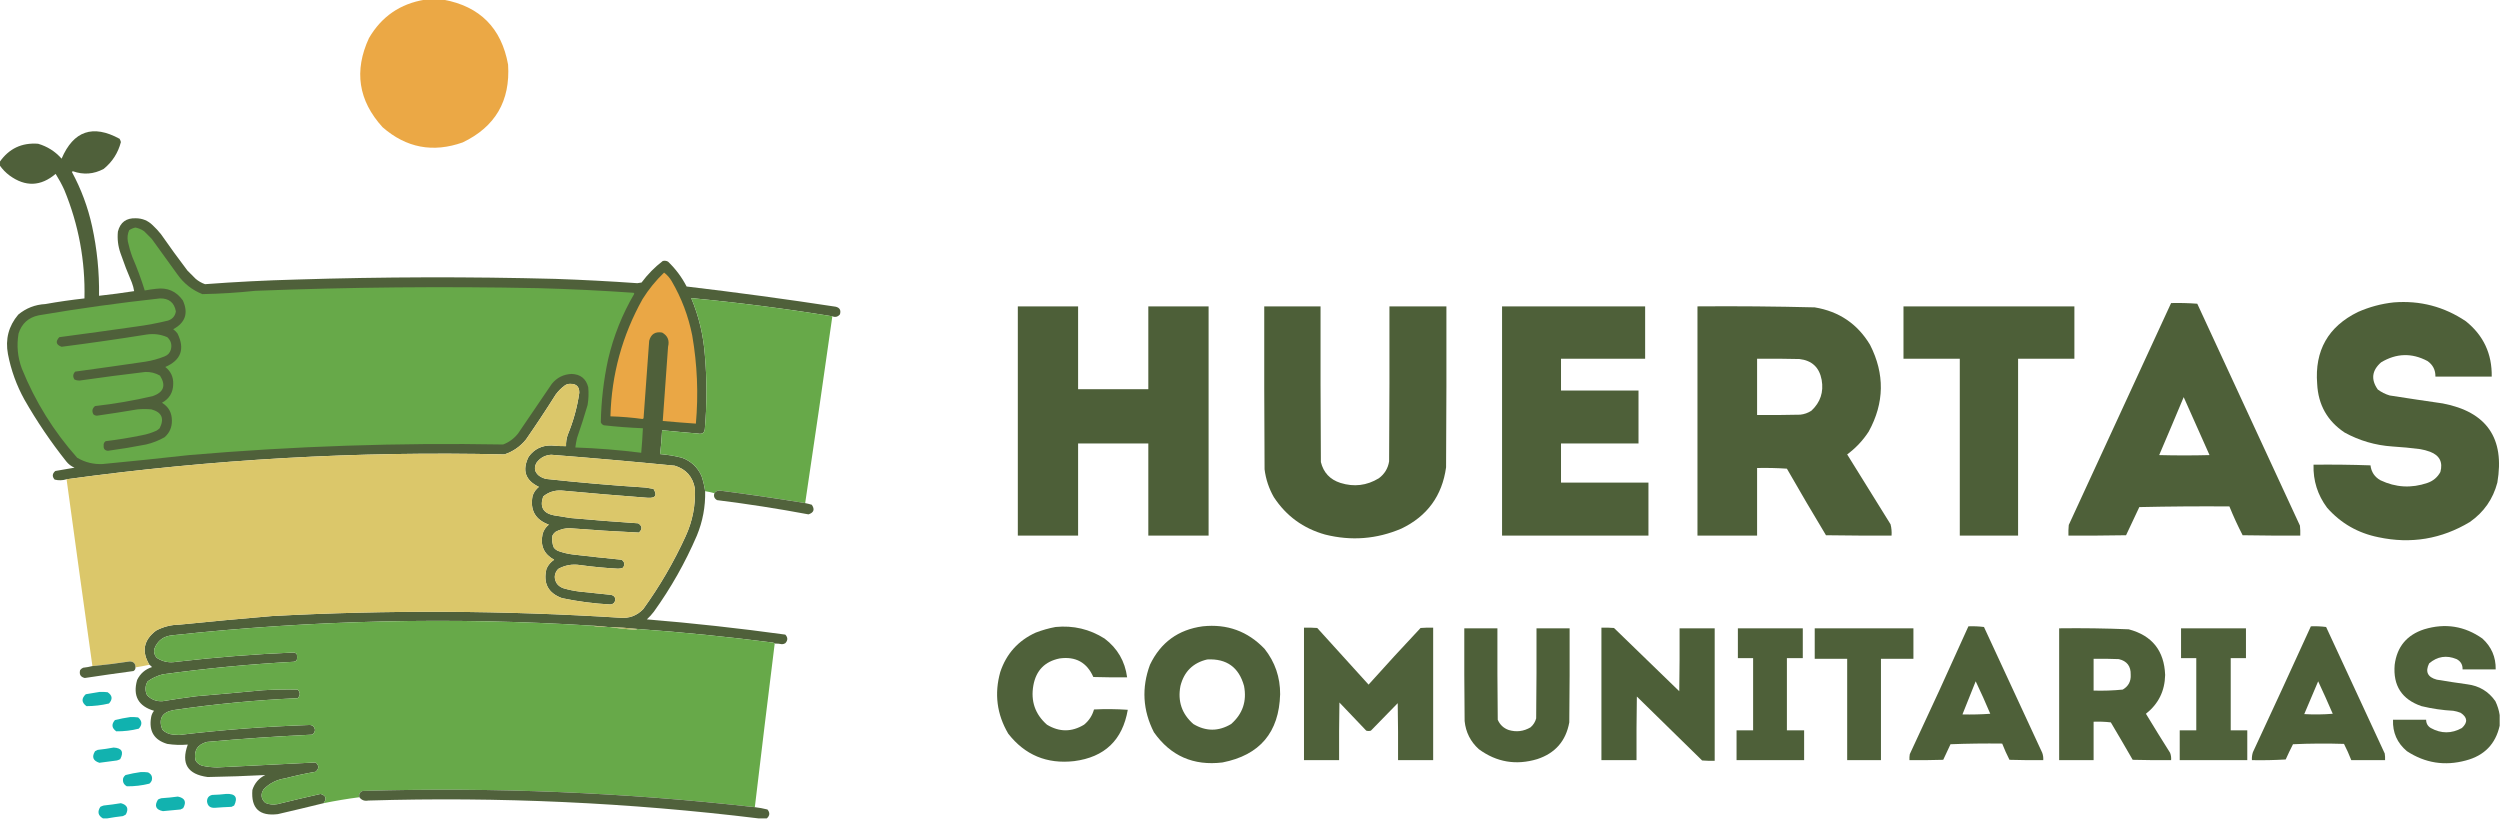 <?xml version="1.0" encoding="UTF-8"?>
<svg xmlns="http://www.w3.org/2000/svg" xmlns:xlink="http://www.w3.org/1999/xlink" version="1.1" width="3774px" height="1236px" style="shape-rendering:geometricPrecision; text-rendering:geometricPrecision; image-rendering:optimizeQuality; fill-rule:evenodd; clip-rule:evenodd">
  <g>
    <path style="opacity:0.994" fill="#eba845" d="M 641.5,-0.5 C 650.833,-0.5 660.167,-0.5 669.5,-0.5C 724.487,9.654 756.987,42.321 767,97.5C 770.533,152.247 747.7,191.414 698.5,215C 653.552,230.9 613.219,223.234 577.5,192C 540.96,151.817 534.127,106.984 557,57.5C 576.061,24.887 604.227,5.554 641.5,-0.5 Z"></path>
  </g>
  <g>
    <path style="opacity:0.992" fill="#4e5f39" d="M 1256.5,477.5 C 1185.81,465.948 1114.81,456.782 1043.5,450C 1054.93,477.331 1061.77,505.831 1064,535.5C 1067.28,572.839 1067.28,610.173 1064,647.5C 1063.36,653.497 1060.03,655.831 1054,654.5C 1035.81,652.983 1017.64,651.316 999.5,649.5C 998.898,661.533 997.898,673.533 996.5,685.5C 1007.66,686.402 1018.66,688.235 1029.5,691C 1043.21,696.044 1053.04,705.21 1059,718.5C 1061.56,726.135 1063.39,733.802 1064.5,741.5C 1065.03,764.689 1060.86,787.022 1052,808.5C 1034.43,849.338 1012.77,887.671 987,923.5C 983.812,927.685 980.312,931.518 976.5,935C 1046.38,940.765 1116.05,948.432 1185.5,958C 1189.5,962.333 1189.5,966.667 1185.5,971C 1183.97,971.923 1182.3,972.423 1180.5,972.5C 1176.87,971.754 1173.2,971.421 1169.5,971.5C 1168.74,970.732 1167.74,970.232 1166.5,970C 1098.69,961.252 1030.69,954.419 962.5,949.5C 948.558,948.028 934.558,947.028 920.5,946.5C 919.5,946.5 918.5,946.5 917.5,946.5C 909.675,945.508 901.675,944.841 893.5,944.5C 682.045,931.268 471.045,936.101 260.5,959C 247.016,960.148 237.849,966.982 233,979.5C 231.924,984.601 233.09,989.101 236.5,993C 245.646,999.036 255.646,1001.04 266.5,999C 325.344,992.18 384.344,987.513 443.5,985C 445.329,985.273 446.829,986.107 448,987.5C 448.667,990.5 448.667,993.5 448,996.5C 446.829,997.893 445.329,998.727 443.5,999C 377.21,1002.59 311.21,1008.92 245.5,1018C 237.346,1020.16 229.846,1023.66 223,1028.5C 218.928,1035.2 218.595,1042.2 222,1049.5C 228.369,1056.13 236.203,1059.13 245.5,1058.5C 262.433,1055.68 279.433,1053.18 296.5,1051C 329.841,1048.18 363.174,1045.18 396.5,1042C 414.158,1040.93 431.825,1040.6 449.5,1041C 453.5,1045.33 453.5,1049.67 449.5,1054C 386.49,1056.8 323.824,1062.8 261.5,1072C 244.408,1075.41 238.908,1085.25 245,1101.5C 249.564,1105.92 255.064,1108.42 261.5,1109C 264.5,1109.17 267.5,1109.33 270.5,1109.5C 335.274,1101.76 400.274,1096.76 465.5,1094.5C 471.269,1093.9 474.603,1096.4 475.5,1102C 475.205,1104.92 473.871,1107.26 471.5,1109C 418.411,1111.48 365.411,1115.14 312.5,1120C 298.202,1123.76 292.369,1132.93 295,1147.5C 297.292,1151.79 300.792,1154.62 305.5,1156C 312.898,1157.59 320.398,1158.42 328,1158.5C 377.518,1155.91 427.018,1153.41 476.5,1151C 481.812,1155.57 481.812,1160.24 476.5,1165C 461.038,1167.7 445.705,1171.03 430.5,1175C 417.749,1176.9 406.915,1182.4 398,1191.5C 393.094,1199.04 393.927,1205.87 400.5,1212C 406.245,1214.46 412.245,1215.13 418.5,1214C 440.302,1208.59 462.136,1203.42 484,1198.5C 492.135,1200.93 493.635,1205.6 488.5,1212.5C 465.576,1218.15 442.576,1223.65 419.5,1229C 391.616,1232.45 378.783,1220.28 381,1192.5C 384.287,1182.21 390.787,1174.71 400.5,1170C 371.531,1171.5 342.531,1172.5 313.5,1173C 283.045,1168.92 273.045,1152.59 283.5,1124C 273.161,1124.94 262.827,1124.6 252.5,1123C 232.821,1117.17 224.655,1104 228,1083.5C 228.536,1079.55 230.036,1076.05 232.5,1073C 208.747,1066 200.247,1050.5 207,1026.5C 211.689,1016.81 219.189,1010.31 229.5,1007C 228.295,1005.62 226.962,1004.46 225.5,1003.5C 213.424,983.427 216.757,966.26 235.5,952C 246.404,946.145 258.071,943.145 270.5,943C 317.126,938.271 363.793,933.937 410.5,930C 585.725,920.651 760.891,921.484 936,932.5C 949.805,933.758 961.471,929.425 971,919.5C 995.922,884.999 1017.26,848.332 1035,809.5C 1045.47,786.663 1050.14,762.663 1049,737.5C 1045.85,719.687 1035.68,708.187 1018.5,703C 956.331,696.885 894.165,691.385 832,686.5C 822.74,687.129 815.407,691.129 810,698.5C 805.772,706.024 806.939,712.524 813.5,718C 816.815,720.414 820.482,722.081 824.5,723C 874.401,728.439 924.401,732.772 974.5,736C 978.5,736.667 982.5,737.333 986.5,738C 992.484,747.715 989.651,752.215 978,751.5C 934.47,748.2 890.97,744.533 847.5,740.5C 837.09,739.967 827.924,742.967 820,749.5C 814.504,765.339 820.004,774.839 836.5,778C 844.85,779.252 853.184,780.585 861.5,782C 895.467,785.074 929.467,787.741 963.5,790C 969.663,794.184 969.996,798.851 964.5,804C 929.982,802.396 895.482,800.23 861,797.5C 852.959,797.174 845.459,799.008 838.5,803C 836.622,804.543 835.122,806.376 834,808.5C 832.939,814.724 833.606,820.724 836,826.5C 837.938,829.106 840.438,830.939 843.5,832C 850.304,834.428 857.304,836.095 864.5,837C 889.141,839.915 913.807,842.582 938.5,845C 942.934,848.267 943.6,852.267 940.5,857C 938.13,858.036 935.63,858.536 933,858.5C 913.753,857.492 894.586,855.659 875.5,853C 863.732,851.238 852.732,853.238 842.5,859C 836.355,866.08 835.855,873.58 841,881.5C 843.559,884.531 846.726,886.698 850.5,888C 858.379,890.309 866.379,891.976 874.5,893C 890.492,894.799 906.492,896.466 922.5,898C 928.061,899.407 929.895,902.907 928,908.5C 926.512,911.124 924.179,912.457 921,912.5C 896.577,911.197 872.411,908.03 848.5,903C 827.425,895.357 819.592,880.524 825,858.5C 827.55,852.897 831.383,848.397 836.5,845C 821.224,836.655 815.391,823.822 819,806.5C 820.538,800.588 823.705,795.755 828.5,792C 808.044,784.601 799.877,770.101 804,748.5C 805.814,743.036 808.98,738.536 813.5,735C 793.01,725.2 787.844,710.034 798,689.5C 806.496,677.859 817.996,672.193 832.5,672.5C 839.816,673.249 847.149,673.582 854.5,673.5C 854.276,667.681 855.11,662.015 857,656.5C 865.497,636.016 871.331,614.849 874.5,593C 874.62,583.786 870.12,579.286 861,579.5C 857.871,579.329 855.037,580.162 852.5,582C 847.333,585.833 842.833,590.333 839,595.5C 824.497,618.51 809.497,641.176 794,663.5C 785.321,674.19 774.488,681.69 761.5,686C 540.107,680.822 319.773,693.322 100.5,723.5C 94.483,725.343 88.483,725.509 82.5,724C 78.468,719.396 78.801,715.063 83.5,711C 93.177,709.332 102.843,707.666 112.5,706C 107.525,703.926 103.358,700.759 100,696.5C 76.652,667.141 55.652,636.141 37,603.5C 24.992,581.82 16.659,558.82 12,534.5C 7.812,512.065 12.979,492.231 27.5,475C 39.294,465.174 52.96,459.841 68.5,459C 88.083,455.514 107.75,452.68 127.5,450.5C 128.827,393.641 118.661,338.974 97,286.5C 93.175,278.181 88.842,270.181 84,262.5C 61.511,281.51 38.344,282.343 14.5,265C 8.597,260.599 3.597,255.432 -0.5,249.5C -0.5,247.833 -0.5,246.167 -0.5,244.5C 13.548,224.31 32.882,215.144 57.5,217C 71.505,221.085 83.338,228.585 93,239.5C 110.999,197.531 140.166,187.531 180.5,209.5C 181.447,211.059 182.113,212.726 182.5,214.5C 178.226,230.896 169.559,244.396 156.5,255C 141.495,263.001 125.995,264.168 110,258.5C 109.5,258.833 109,259.167 108.5,259.5C 122.51,285.36 132.677,312.693 139,341.5C 146.554,376.093 150.054,411.093 149.5,446.5C 167.226,444.576 184.892,442.243 202.5,439.5C 201.805,435.055 200.638,430.722 199,426.5C 192.778,412.055 187.112,397.389 182,382.5C 178.191,371.791 176.858,360.791 178,349.5C 181.567,335.61 190.567,328.943 205,329.5C 214.928,329.548 223.428,333.048 230.5,340C 235.015,344.215 239.182,348.715 243,353.5C 255.947,372.113 269.28,390.447 283,408.5C 287.167,412.667 291.333,416.833 295.5,421C 299.672,424.499 304.338,427.166 309.5,429C 355.417,425.534 401.417,423.201 447.5,422C 577.826,417.895 708.16,417.562 838.5,421C 879.706,422.419 920.873,424.585 962,427.5C 964.167,427.167 966.333,426.833 968.5,426.5C 977.647,414.186 988.314,403.353 1000.5,394C 1003.3,393.245 1005.97,393.578 1008.5,395C 1019.95,405.947 1029.28,418.447 1036.5,432.5C 1111.6,441.394 1186.6,451.561 1261.5,463C 1267.65,464.465 1269.82,468.298 1268,474.5C 1264.86,478.325 1261.03,479.325 1256.5,477.5 Z"></path>
  </g>
  <g>
    <path style="opacity:1" fill="#67a949" d="M 204.5,343.5 C 209.198,344.456 213.532,346.289 217.5,349C 221.333,352.833 225.167,356.667 229,360.5C 242,378.5 255,396.5 268,414.5C 277.644,428.059 290.144,437.893 305.5,444C 332.232,443.496 358.899,441.829 385.5,439C 527.794,433.487 670.127,432.153 812.5,435C 860.55,436.305 908.55,438.639 956.5,442C 956.957,442.414 957.291,442.914 957.5,443.5C 939.344,474.402 926.178,507.402 918,542.5C 911.214,573.817 907.547,605.483 907,637.5C 907.833,639.667 909.333,641.167 911.5,642C 931.121,644.193 950.787,645.693 970.5,646.5C 969.951,658.848 969.118,671.182 968,683.5C 935.008,679.334 901.842,676.667 868.5,675.5C 869.138,670.81 869.971,666.144 871,661.5C 876.742,644.941 882.076,628.274 887,611.5C 888.513,602.553 888.846,593.553 888,584.5C 884.644,571.651 876.31,564.984 863,564.5C 850.725,564.971 840.725,569.971 833,579.5C 816,604.5 799,629.5 782,654.5C 775.974,662.088 768.474,667.588 759.5,671C 601.21,668.146 443.21,673.479 285.5,687C 242.016,691.855 198.516,696.355 155,700.5C 141.165,701.166 128.331,697.999 116.5,691C 80.974,651.099 53.141,606.265 33,556.5C 26.589,539.297 24.922,521.63 28,503.5C 32.785,488.383 42.951,479.216 58.5,476C 119.223,465.676 180.223,457.176 241.5,450.5C 255.093,450.27 263.093,456.77 265.5,470C 264.415,477.09 260.415,481.757 253.5,484C 237.673,487.86 221.673,490.86 205.5,493C 166.862,498.52 128.196,503.853 89.5,509C 83.428,515.647 84.595,520.48 93,523.5C 135.939,517.985 178.773,511.818 221.5,505C 232.261,503.385 242.594,504.718 252.5,509C 257.956,513.974 259.79,520.141 258,527.5C 256.594,532.573 253.428,536.073 248.5,538C 239.144,541.756 229.477,544.423 219.5,546C 184.197,551.163 148.864,556.163 113.5,561C 109.988,564.736 109.655,568.736 112.5,573C 114.87,574.036 117.37,574.536 120,574.5C 153.094,569.749 186.261,565.415 219.5,561.5C 227.406,561.313 234.739,563.146 241.5,567C 250.918,581.85 247.251,592.183 230.5,598C 201.816,604.67 172.816,609.67 143.5,613C 139.247,616.42 138.413,620.587 141,625.5C 142.574,626.848 144.407,627.514 146.5,627.5C 166.891,624.595 187.224,621.428 207.5,618C 214.5,617.333 221.5,617.333 228.5,618C 244.289,622.277 248.456,631.777 241,646.5C 239.59,647.787 238.09,648.954 236.5,650C 229.484,653.255 222.151,655.589 214.5,657C 196.295,660.744 177.962,663.744 159.5,666C 157.081,667.686 156.081,670.019 156.5,673C 156.126,677.629 158.292,680.129 163,680.5C 182.236,677.917 201.402,674.75 220.5,671C 230.382,668.706 239.716,665.04 248.5,660C 255.965,653.398 259.632,645.064 259.5,635C 259.521,623.064 254.521,614.064 244.5,608C 255.696,601.936 261.363,592.436 261.5,579.5C 261.779,568.957 257.779,560.457 249.5,554C 273.25,543.758 279.417,526.925 268,503.5C 266.167,501 264,498.833 261.5,497C 279.883,487.058 284.716,472.558 276,453.5C 266.08,439.522 252.58,433.689 235.5,436C 229.779,436.59 224.112,437.423 218.5,438.5C 213.219,421.49 207.053,404.823 200,388.5C 197.088,380.674 194.755,372.674 193,364.5C 191.963,358.606 192.629,352.939 195,347.5C 198.005,345.488 201.171,344.155 204.5,343.5 Z"></path>
  </g>
  <g>
    <path style="opacity:1" fill="#eaa745" d="M 1002.5,411.5 C 1007.16,415 1010.99,419.333 1014,424.5C 1028.89,450.005 1039.22,477.338 1045,506.5C 1052.63,550.58 1054.47,594.913 1050.5,639.5C 1033.82,638.347 1017.15,637.014 1000.5,635.5C 1003.3,598.193 1005.97,560.86 1008.5,523.5C 1010.91,513.838 1007.91,506.671 999.5,502C 989.112,500.269 982.612,504.436 980,514.5C 977.266,553.536 974.432,592.536 971.5,631.5C 971,631.833 970.5,632.167 970,632.5C 953.912,630.295 937.745,628.962 921.5,628.5C 923.197,565.365 939.363,506.365 970,451.5C 979.152,436.843 989.986,423.51 1002.5,411.5 Z"></path>
  </g>
  <g>
    <path style="opacity:0.998" fill="#67a949" d="M 1256.5,477.5 C 1243.2,571.567 1229.54,665.567 1215.5,759.5C 1172.8,752.517 1129.63,746.184 1086,740.5C 1082.71,740.632 1080.21,741.965 1078.5,744.5C 1073.91,743.249 1069.25,742.249 1064.5,741.5C 1063.39,733.802 1061.56,726.135 1059,718.5C 1053.04,705.21 1043.21,696.044 1029.5,691C 1018.66,688.235 1007.66,686.402 996.5,685.5C 997.898,673.533 998.898,661.533 999.5,649.5C 1017.64,651.316 1035.81,652.983 1054,654.5C 1060.03,655.831 1063.36,653.497 1064,647.5C 1067.28,610.173 1067.28,572.839 1064,535.5C 1061.77,505.831 1054.93,477.331 1043.5,450C 1114.81,456.782 1185.81,465.948 1256.5,477.5 Z"></path>
  </g>
  <g>
    <path style="opacity:0.992" fill="#4d5f38" d="M 3613.5,456.5 C 3653.28,453.36 3689.61,462.86 3722.5,485C 3749.09,506.36 3762.09,534.193 3761.5,568.5C 3733.17,568.5 3704.83,568.5 3676.5,568.5C 3676.69,558.525 3672.69,550.691 3664.5,545C 3640.89,532.475 3617.55,533.141 3594.5,547C 3580.53,559.245 3578.87,572.912 3589.5,588C 3594.94,592.054 3600.94,595.054 3607.5,597C 3634.13,601.163 3660.8,605.163 3687.5,609C 3753.96,621.714 3781.46,661.548 3770,728.5C 3763.46,753.421 3749.62,773.254 3728.5,788C 3685.63,813.78 3639.63,821.446 3590.5,811C 3559.55,804.782 3533.71,789.949 3513,766.5C 3498.66,747.295 3491.82,725.629 3492.5,701.5C 3521.17,701.167 3549.84,701.5 3578.5,702.5C 3579.69,712.529 3584.69,720.029 3593.5,725C 3616.58,735.985 3640.25,737.319 3664.5,729C 3673.15,726.01 3679.65,720.51 3684,712.5C 3688.02,697.7 3682.85,687.534 3668.5,682C 3663.63,680.198 3658.63,678.865 3653.5,678C 3639.55,676.194 3625.55,674.86 3611.5,674C 3585.9,672.269 3561.9,665.269 3539.5,653C 3513.4,635.645 3499.56,611.145 3498,579.5C 3494.04,529.242 3514.54,493.075 3559.5,471C 3576.86,463.328 3594.86,458.495 3613.5,456.5 Z"></path>
  </g>
  <g>
    <path style="opacity:0.992" fill="#4d5f38" d="M 3277.5,457.5 C 3290.75,457.177 3303.91,457.511 3317,458.5C 3368.67,570.167 3420.33,681.833 3472,793.5C 3472.5,798.489 3472.67,803.489 3472.5,808.5C 3443.5,808.667 3414.5,808.5 3385.5,808C 3378.14,793.782 3371.47,779.282 3365.5,764.5C 3320.16,764.167 3274.83,764.5 3229.5,765.5C 3222.69,779.622 3216.02,793.788 3209.5,808C 3180.5,808.5 3151.5,808.667 3122.5,808.5C 3122.33,803.156 3122.5,797.823 3123,792.5C 3174.51,680.807 3226.01,569.141 3277.5,457.5 Z M 3296.5,599.5 C 3309.38,628.624 3322.38,657.791 3335.5,687C 3310.17,687.667 3284.83,687.667 3259.5,687C 3271.97,657.885 3284.31,628.718 3296.5,599.5 Z"></path>
  </g>
  <g>
    <path style="opacity:0.996" fill="#4d5f38" d="M 1536.5,462.5 C 1566.83,462.5 1597.17,462.5 1627.5,462.5C 1627.5,504.167 1627.5,545.833 1627.5,587.5C 1662.83,587.5 1698.17,587.5 1733.5,587.5C 1733.5,545.833 1733.5,504.167 1733.5,462.5C 1763.83,462.5 1794.17,462.5 1824.5,462.5C 1824.5,577.833 1824.5,693.167 1824.5,808.5C 1794.17,808.5 1763.83,808.5 1733.5,808.5C 1733.5,762.167 1733.5,715.833 1733.5,669.5C 1698.17,669.5 1662.83,669.5 1627.5,669.5C 1627.5,715.833 1627.5,762.167 1627.5,808.5C 1597.17,808.5 1566.83,808.5 1536.5,808.5C 1536.5,693.167 1536.5,577.833 1536.5,462.5 Z"></path>
  </g>
  <g>
    <path style="opacity:0.995" fill="#4d5f38" d="M 1908.5,462.5 C 1936.83,462.5 1965.17,462.5 1993.5,462.5C 1993.33,540.834 1993.5,619.167 1994,697.5C 1997.93,713.436 2007.77,723.936 2023.5,729C 2043.95,735.423 2063.28,733.09 2081.5,722C 2090.12,715.591 2095.29,707.091 2097,696.5C 2097.5,618.501 2097.67,540.501 2097.5,462.5C 2126.17,462.5 2154.83,462.5 2183.5,462.5C 2183.67,543.501 2183.5,624.501 2183,705.5C 2177.03,748.459 2154.53,779.293 2115.5,798C 2078.22,813.875 2039.89,816.875 2000.5,807C 1967.49,797.769 1941.65,778.936 1923,750.5C 1915.54,737.439 1910.87,723.439 1909,708.5C 1908.5,626.501 1908.33,544.501 1908.5,462.5 Z"></path>
  </g>
  <g>
    <path style="opacity:0.991" fill="#4d5f38" d="M 2267.5,462.5 C 2339.5,462.5 2411.5,462.5 2483.5,462.5C 2483.5,488.833 2483.5,515.167 2483.5,541.5C 2441.17,541.5 2398.83,541.5 2356.5,541.5C 2356.5,557.5 2356.5,573.5 2356.5,589.5C 2395.5,589.5 2434.5,589.5 2473.5,589.5C 2473.5,616.167 2473.5,642.833 2473.5,669.5C 2434.5,669.5 2395.5,669.5 2356.5,669.5C 2356.5,689.167 2356.5,708.833 2356.5,728.5C 2400.5,728.5 2444.5,728.5 2488.5,728.5C 2488.5,755.167 2488.5,781.833 2488.5,808.5C 2414.83,808.5 2341.17,808.5 2267.5,808.5C 2267.5,693.167 2267.5,577.833 2267.5,462.5 Z"></path>
  </g>
  <g>
    <path style="opacity:0.992" fill="#4d5f38" d="M 2562.5,462.5 C 2621.53,462.028 2680.53,462.528 2739.5,464C 2776.19,470.069 2804.02,488.903 2823,520.5C 2845.43,564.539 2844.77,608.205 2821,651.5C 2812.25,664.917 2801.42,676.417 2788.5,686C 2810.33,721.167 2832.17,756.333 2854,791.5C 2855.4,797.044 2855.9,802.71 2855.5,808.5C 2822.5,808.667 2789.5,808.5 2756.5,808C 2736.46,774.747 2716.79,741.247 2697.5,707.5C 2682.51,706.501 2667.51,706.167 2652.5,706.5C 2652.5,740.5 2652.5,774.5 2652.5,808.5C 2622.5,808.5 2592.5,808.5 2562.5,808.5C 2562.5,693.167 2562.5,577.833 2562.5,462.5 Z M 2652.5,541.5 C 2673.84,541.333 2695.17,541.5 2716.5,542C 2735.37,544.202 2746.54,554.702 2750,573.5C 2753.2,591.908 2748.03,607.408 2734.5,620C 2729.32,623.394 2723.65,625.394 2717.5,626C 2695.84,626.5 2674.17,626.667 2652.5,626.5C 2652.5,598.167 2652.5,569.833 2652.5,541.5 Z"></path>
  </g>
  <g>
    <path style="opacity:0.994" fill="#4d5f38" d="M 2873.5,462.5 C 2959.5,462.5 3045.5,462.5 3131.5,462.5C 3131.5,488.833 3131.5,515.167 3131.5,541.5C 3103.17,541.5 3074.83,541.5 3046.5,541.5C 3046.5,630.5 3046.5,719.5 3046.5,808.5C 3017.17,808.5 2987.83,808.5 2958.5,808.5C 2958.5,719.5 2958.5,630.5 2958.5,541.5C 2930.17,541.5 2901.83,541.5 2873.5,541.5C 2873.5,515.167 2873.5,488.833 2873.5,462.5 Z"></path>
  </g>
  <g>
    <path style="opacity:1" fill="#dbc76a" d="M 225.5,1003.5 C 218.651,1005.01 211.651,1006.34 204.5,1007.5C 204.581,1001.75 201.748,998.748 196,998.5C 177.221,1001.41 158.388,1003.74 139.5,1005.5C 126.315,911.539 113.315,817.539 100.5,723.5C 319.773,693.322 540.107,680.822 761.5,686C 774.488,681.69 785.321,674.19 794,663.5C 809.497,641.176 824.497,618.51 839,595.5C 842.833,590.333 847.333,585.833 852.5,582C 855.037,580.162 857.871,579.329 861,579.5C 870.12,579.286 874.62,583.786 874.5,593C 871.331,614.849 865.497,636.016 857,656.5C 855.11,662.015 854.276,667.681 854.5,673.5C 847.149,673.582 839.816,673.249 832.5,672.5C 817.996,672.193 806.496,677.859 798,689.5C 787.844,710.034 793.01,725.2 813.5,735C 808.98,738.536 805.814,743.036 804,748.5C 799.877,770.101 808.044,784.601 828.5,792C 823.705,795.755 820.538,800.588 819,806.5C 815.391,823.822 821.224,836.655 836.5,845C 831.383,848.397 827.55,852.897 825,858.5C 819.592,880.524 827.425,895.357 848.5,903C 872.411,908.03 896.577,911.197 921,912.5C 924.179,912.457 926.512,911.124 928,908.5C 929.895,902.907 928.061,899.407 922.5,898C 906.492,896.466 890.492,894.799 874.5,893C 866.379,891.976 858.379,890.309 850.5,888C 846.726,886.698 843.559,884.531 841,881.5C 835.855,873.58 836.355,866.08 842.5,859C 852.732,853.238 863.732,851.238 875.5,853C 894.586,855.659 913.753,857.492 933,858.5C 935.63,858.536 938.13,858.036 940.5,857C 943.6,852.267 942.934,848.267 938.5,845C 913.807,842.582 889.141,839.915 864.5,837C 857.304,836.095 850.304,834.428 843.5,832C 840.438,830.939 837.938,829.106 836,826.5C 833.606,820.724 832.939,814.724 834,808.5C 835.122,806.376 836.622,804.543 838.5,803C 845.459,799.008 852.959,797.174 861,797.5C 895.482,800.23 929.982,802.396 964.5,804C 969.996,798.851 969.663,794.184 963.5,790C 929.467,787.741 895.467,785.074 861.5,782C 853.184,780.585 844.85,779.252 836.5,778C 820.004,774.839 814.504,765.339 820,749.5C 827.924,742.967 837.09,739.967 847.5,740.5C 890.97,744.533 934.47,748.2 978,751.5C 989.651,752.215 992.484,747.715 986.5,738C 982.5,737.333 978.5,736.667 974.5,736C 924.401,732.772 874.401,728.439 824.5,723C 820.482,722.081 816.815,720.414 813.5,718C 806.939,712.524 805.772,706.024 810,698.5C 815.407,691.129 822.74,687.129 832,686.5C 894.165,691.385 956.331,696.885 1018.5,703C 1035.68,708.187 1045.85,719.687 1049,737.5C 1050.14,762.663 1045.47,786.663 1035,809.5C 1017.26,848.332 995.922,884.999 971,919.5C 961.471,929.425 949.805,933.758 936,932.5C 760.891,921.484 585.725,920.651 410.5,930C 363.793,933.937 317.126,938.271 270.5,943C 258.071,943.145 246.404,946.145 235.5,952C 216.757,966.26 213.424,983.427 225.5,1003.5 Z"></path>
  </g>
  <g>
    <path style="opacity:0.977" fill="#4e5f39" d="M 1215.5,759.5 C 1218.86,760.14 1222.2,760.974 1225.5,762C 1230.26,768.984 1228.6,773.818 1220.5,776.5C 1174.74,767.928 1128.74,760.762 1082.5,755C 1078.31,752.586 1076.97,749.086 1078.5,744.5C 1080.21,741.965 1082.71,740.632 1086,740.5C 1129.63,746.184 1172.8,752.517 1215.5,759.5 Z"></path>
  </g>
  <g>
    <path style="opacity:1" fill="#67a949" d="M 893.5,944.5 C 901.264,946.215 909.264,946.882 917.5,946.5C 918.5,946.5 919.5,946.5 920.5,946.5C 932.619,948.43 944.952,949.764 957.5,950.5C 959.369,950.493 961.036,950.16 962.5,949.5C 1030.69,954.419 1098.69,961.252 1166.5,970C 1167.74,970.232 1168.74,970.732 1169.5,971.5C 1159.25,1053.8 1149.25,1136.14 1139.5,1218.5C 942.801,1196.29 745.468,1188.12 547.5,1194C 543.125,1195.7 541.458,1198.87 542.5,1203.5C 524.39,1205.85 506.39,1208.85 488.5,1212.5C 493.635,1205.6 492.135,1200.93 484,1198.5C 462.136,1203.42 440.302,1208.59 418.5,1214C 412.245,1215.13 406.245,1214.46 400.5,1212C 393.927,1205.87 393.094,1199.04 398,1191.5C 406.915,1182.4 417.749,1176.9 430.5,1175C 445.705,1171.03 461.038,1167.7 476.5,1165C 481.812,1160.24 481.812,1155.57 476.5,1151C 427.018,1153.41 377.518,1155.91 328,1158.5C 320.398,1158.42 312.898,1157.59 305.5,1156C 300.792,1154.62 297.292,1151.79 295,1147.5C 292.369,1132.93 298.202,1123.76 312.5,1120C 365.411,1115.14 418.411,1111.48 471.5,1109C 473.871,1107.26 475.205,1104.92 475.5,1102C 474.603,1096.4 471.269,1093.9 465.5,1094.5C 400.274,1096.76 335.274,1101.76 270.5,1109.5C 267.5,1109.33 264.5,1109.17 261.5,1109C 255.064,1108.42 249.564,1105.92 245,1101.5C 238.908,1085.25 244.408,1075.41 261.5,1072C 323.824,1062.8 386.49,1056.8 449.5,1054C 453.5,1049.67 453.5,1045.33 449.5,1041C 431.825,1040.6 414.158,1040.93 396.5,1042C 363.174,1045.18 329.841,1048.18 296.5,1051C 279.433,1053.18 262.433,1055.68 245.5,1058.5C 236.203,1059.13 228.369,1056.13 222,1049.5C 218.595,1042.2 218.928,1035.2 223,1028.5C 229.846,1023.66 237.346,1020.16 245.5,1018C 311.21,1008.92 377.21,1002.59 443.5,999C 445.329,998.727 446.829,997.893 448,996.5C 448.667,993.5 448.667,990.5 448,987.5C 446.829,986.107 445.329,985.273 443.5,985C 384.344,987.513 325.344,992.18 266.5,999C 255.646,1001.04 245.646,999.036 236.5,993C 233.09,989.101 231.924,984.601 233,979.5C 237.849,966.982 247.016,960.148 260.5,959C 471.045,936.101 682.045,931.268 893.5,944.5 Z"></path>
  </g>
  <g>
    <path style="opacity:1" fill="#a2a858" d="M 893.5,944.5 C 901.675,944.841 909.675,945.508 917.5,946.5C 909.264,946.882 901.264,946.215 893.5,944.5 Z"></path>
  </g>
  <g>
    <path style="opacity:0.988" fill="#4d5f38" d="M 1815.5,945.5 C 1852.42,941.567 1883.59,952.9 1909,979.5C 1924.78,999.498 1932.61,1022.33 1932.5,1048C 1930.89,1105.6 1901.89,1139.93 1845.5,1151C 1801.71,1156.35 1767.21,1141.18 1742,1105.5C 1725.11,1072.4 1723.11,1038.4 1736,1003.5C 1752.1,969.871 1778.6,950.538 1815.5,945.5 Z M 1822.5,995.5 C 1851.76,994.036 1870.26,1007.37 1878,1035.5C 1882.43,1058.54 1875.93,1077.71 1858.5,1093C 1839.5,1104.33 1820.5,1104.33 1801.5,1093C 1784.07,1077.71 1777.57,1058.54 1782,1035.5C 1787.46,1013.87 1800.96,1000.54 1822.5,995.5 Z"></path>
  </g>
  <g>
    <path style="opacity:0.989" fill="#4d5f38" d="M 2971.5,945.5 C 2979.42,945.185 2987.25,945.518 2995,946.5C 3024.33,1009.83 3053.67,1073.17 3083,1136.5C 3084.24,1140.06 3084.74,1143.73 3084.5,1147.5C 3067.5,1147.67 3050.5,1147.5 3033.5,1147C 3029.41,1138.99 3025.75,1130.83 3022.5,1122.5C 2996.49,1122.17 2970.49,1122.5 2944.5,1123.5C 2940.96,1131.41 2937.3,1139.24 2933.5,1147C 2916.5,1147.5 2899.5,1147.67 2882.5,1147.5C 2882.34,1144.48 2882.5,1141.48 2883,1138.5C 2913.06,1074.38 2942.56,1010.05 2971.5,945.5 Z M 2982.5,1028.5 C 2990.2,1044.56 2997.53,1060.9 3004.5,1077.5C 2990.52,1078.5 2976.52,1078.83 2962.5,1078.5C 2969.17,1061.83 2975.83,1045.17 2982.5,1028.5 Z"></path>
  </g>
  <g>
    <path style="opacity:0.99" fill="#4d5f38" d="M 3488.5,945.5 C 3496.2,945.169 3503.86,945.503 3511.5,946.5C 3541,1010.17 3570.5,1073.83 3600,1137.5C 3600.5,1140.82 3600.67,1144.15 3600.5,1147.5C 3583.5,1147.5 3566.5,1147.5 3549.5,1147.5C 3546.25,1139.17 3542.59,1131.01 3538.5,1123C 3512.83,1122.17 3487.16,1122.33 3461.5,1123.5C 3457.64,1131.08 3453.97,1138.75 3450.5,1146.5C 3433.51,1147.5 3416.51,1147.83 3399.5,1147.5C 3399.23,1143.4 3399.73,1139.4 3401,1135.5C 3430.45,1072.26 3459.62,1008.93 3488.5,945.5 Z M 3499.5,1028.5 C 3507.06,1044.62 3514.39,1060.96 3521.5,1077.5C 3507.18,1078.67 3492.84,1078.83 3478.5,1078C 3485.64,1061.55 3492.64,1045.05 3499.5,1028.5 Z"></path>
  </g>
  <g>
    <path style="opacity:0.986" fill="#4d5f38" d="M 3773.5,1079.5 C 3773.5,1084.83 3773.5,1090.17 3773.5,1095.5C 3767.32,1123.18 3750.32,1140.68 3722.5,1148C 3690.66,1156.64 3660.99,1151.97 3633.5,1134C 3618.73,1121.62 3611.73,1105.79 3612.5,1086.5C 3629.17,1086.5 3645.83,1086.5 3662.5,1086.5C 3662.5,1091.99 3664.83,1096.16 3669.5,1099C 3685.17,1107.67 3700.83,1107.67 3716.5,1099C 3725.64,1090.53 3724.97,1082.87 3714.5,1076C 3710.94,1074.59 3707.28,1073.59 3703.5,1073C 3687.28,1072.14 3671.28,1069.81 3655.5,1066C 3625.82,1055.83 3612.32,1035 3615,1003.5C 3618.51,976.32 3633.34,958.487 3659.5,950C 3691.26,940.344 3720.59,945.011 3747.5,964C 3761.13,976.433 3767.8,991.933 3767.5,1010.5C 3750.83,1010.5 3734.17,1010.5 3717.5,1010.5C 3717.73,1003.47 3714.73,998.301 3708.5,995C 3693.24,988.706 3679.41,990.872 3667,1001.5C 3660.85,1014.05 3664.69,1022.22 3678.5,1026C 3693.79,1028.55 3709.13,1030.88 3724.5,1033C 3742.58,1035.28 3756.75,1043.78 3767,1058.5C 3770.27,1065.29 3772.44,1072.29 3773.5,1079.5 Z"></path>
  </g>
  <g>
    <path style="opacity:1" fill="#b0b05d" d="M 920.5,946.5 C 934.558,947.028 948.558,948.028 962.5,949.5C 961.036,950.16 959.369,950.493 957.5,950.5C 944.952,949.764 932.619,948.43 920.5,946.5 Z"></path>
  </g>
  <g>
    <path style="opacity:0.986" fill="#4d5f38" d="M 1593.5,946.5 C 1620.26,943.883 1644.93,949.716 1667.5,964C 1686.94,978.702 1698.27,998.202 1701.5,1022.5C 1684.5,1022.67 1667.5,1022.5 1650.5,1022C 1640.72,999.937 1623.72,990.604 1599.5,994C 1577.28,998.577 1564.11,1012.08 1560,1034.5C 1555.72,1058.34 1562.56,1078.18 1580.5,1094C 1599.15,1105.29 1617.82,1105.29 1636.5,1094C 1643.92,1087.91 1648.92,1080.24 1651.5,1071C 1668.51,1070.17 1685.51,1070.33 1702.5,1071.5C 1694.6,1117.24 1667.6,1143.07 1621.5,1149C 1580.34,1153.63 1547.18,1139.8 1522,1107.5C 1504.83,1078.27 1500.83,1047.27 1510,1014.5C 1519.22,986.882 1537.05,967.048 1563.5,955C 1573.36,951.207 1583.36,948.373 1593.5,946.5 Z"></path>
  </g>
  <g>
    <path style="opacity:0.986" fill="#4d5f38" d="M 1968.5,947.5 C 1975.17,947.334 1981.84,947.5 1988.5,948C 2014.33,976.5 2040.17,1005 2066,1033.5C 2091.8,1004.7 2117.96,976.2 2144.5,948C 2150.82,947.5 2157.16,947.334 2163.5,947.5C 2163.5,1014.17 2163.5,1080.83 2163.5,1147.5C 2145.83,1147.5 2128.17,1147.5 2110.5,1147.5C 2110.67,1118.83 2110.5,1090.16 2110,1061.5C 2096.39,1075.24 2082.89,1089.07 2069.5,1103C 2067.17,1103.67 2064.83,1103.67 2062.5,1103C 2049,1088.83 2035.5,1074.67 2022,1060.5C 2021.5,1089.5 2021.33,1118.5 2021.5,1147.5C 2003.83,1147.5 1986.17,1147.5 1968.5,1147.5C 1968.5,1080.83 1968.5,1014.17 1968.5,947.5 Z"></path>
  </g>
  <g>
    <path style="opacity:0.993" fill="#4d5f38" d="M 2417.5,947.5 C 2423.84,947.334 2430.18,947.5 2436.5,948C 2469.43,979.718 2502.26,1011.55 2535,1043.5C 2535.5,1011.84 2535.67,980.168 2535.5,948.5C 2553.17,948.5 2570.83,948.5 2588.5,948.5C 2588.5,1015.17 2588.5,1081.83 2588.5,1148.5C 2582.16,1148.67 2575.82,1148.5 2569.5,1148C 2536.67,1115.83 2503.83,1083.67 2471,1051.5C 2470.5,1083.5 2470.33,1115.5 2470.5,1147.5C 2452.83,1147.5 2435.17,1147.5 2417.5,1147.5C 2417.5,1080.83 2417.5,1014.17 2417.5,947.5 Z"></path>
  </g>
  <g>
    <path style="opacity:0.989" fill="#4d5f38" d="M 2210.5,948.5 C 2227.17,948.5 2243.83,948.5 2260.5,948.5C 2260.33,994.501 2260.5,1040.5 2261,1086.5C 2264.23,1094.06 2269.73,1099.23 2277.5,1102C 2289.03,1105.45 2300.03,1104.12 2310.5,1098C 2314.74,1094.35 2317.57,1089.85 2319,1084.5C 2319.5,1039.17 2319.67,993.835 2319.5,948.5C 2336.17,948.5 2352.83,948.5 2369.5,948.5C 2369.67,995.835 2369.5,1043.17 2369,1090.5C 2363.9,1118.61 2347.73,1137.11 2320.5,1146C 2288.53,1155.58 2259.2,1150.58 2232.5,1131C 2219.9,1119.64 2212.74,1105.48 2211,1088.5C 2210.5,1041.83 2210.33,995.168 2210.5,948.5 Z"></path>
  </g>
  <g>
    <path style="opacity:0.99" fill="#4d5f38" d="M 2623.5,948.5 C 2656.17,948.5 2688.83,948.5 2721.5,948.5C 2721.5,963.5 2721.5,978.5 2721.5,993.5C 2713.5,993.5 2705.5,993.5 2697.5,993.5C 2697.5,1029.83 2697.5,1066.17 2697.5,1102.5C 2706.17,1102.5 2714.83,1102.5 2723.5,1102.5C 2723.5,1117.5 2723.5,1132.5 2723.5,1147.5C 2689.5,1147.5 2655.5,1147.5 2621.5,1147.5C 2621.5,1132.5 2621.5,1117.5 2621.5,1102.5C 2629.83,1102.5 2638.17,1102.5 2646.5,1102.5C 2646.5,1066.17 2646.5,1029.83 2646.5,993.5C 2638.83,993.5 2631.17,993.5 2623.5,993.5C 2623.5,978.5 2623.5,963.5 2623.5,948.5 Z"></path>
  </g>
  <g>
    <path style="opacity:0.992" fill="#4d5f38" d="M 2739.5,948.5 C 2789.17,948.5 2838.83,948.5 2888.5,948.5C 2888.5,963.833 2888.5,979.167 2888.5,994.5C 2872.17,994.5 2855.83,994.5 2839.5,994.5C 2839.5,1045.5 2839.5,1096.5 2839.5,1147.5C 2822.5,1147.5 2805.5,1147.5 2788.5,1147.5C 2788.5,1096.5 2788.5,1045.5 2788.5,994.5C 2772.17,994.5 2755.83,994.5 2739.5,994.5C 2739.5,979.167 2739.5,963.833 2739.5,948.5 Z"></path>
  </g>
  <g>
    <path style="opacity:0.989" fill="#4d5f38" d="M 3108.5,948.5 C 3143.53,948.048 3178.53,948.548 3213.5,950C 3248.81,959.322 3267.14,982.322 3268.5,1019C 3268,1043.17 3258.33,1062.67 3239.5,1077.5C 3251.47,1097.3 3263.64,1116.97 3276,1136.5C 3277.34,1140.03 3277.84,1143.69 3277.5,1147.5C 3258.16,1147.67 3238.83,1147.5 3219.5,1147C 3208.63,1128.08 3197.63,1109.25 3186.5,1090.5C 3177.86,1089.5 3169.19,1089.17 3160.5,1089.5C 3160.5,1108.83 3160.5,1128.17 3160.5,1147.5C 3143.17,1147.5 3125.83,1147.5 3108.5,1147.5C 3108.5,1081.17 3108.5,1014.83 3108.5,948.5 Z M 3160.5,994.5 C 3173.17,994.333 3185.84,994.5 3198.5,995C 3210.86,997.869 3216.86,1005.7 3216.5,1018.5C 3217.09,1028.49 3213.09,1035.99 3204.5,1041C 3189.91,1042.45 3175.24,1042.95 3160.5,1042.5C 3160.5,1026.5 3160.5,1010.5 3160.5,994.5 Z"></path>
  </g>
  <g>
    <path style="opacity:0.986" fill="#4d5f38" d="M 3292.5,948.5 C 3325.17,948.5 3357.83,948.5 3390.5,948.5C 3390.5,963.5 3390.5,978.5 3390.5,993.5C 3382.83,993.5 3375.17,993.5 3367.5,993.5C 3367.5,1029.83 3367.5,1066.17 3367.5,1102.5C 3375.83,1102.5 3384.17,1102.5 3392.5,1102.5C 3392.5,1117.5 3392.5,1132.5 3392.5,1147.5C 3358.5,1147.5 3324.5,1147.5 3290.5,1147.5C 3290.5,1132.5 3290.5,1117.5 3290.5,1102.5C 3298.83,1102.5 3307.17,1102.5 3315.5,1102.5C 3315.5,1066.17 3315.5,1029.83 3315.5,993.5C 3307.83,993.5 3300.17,993.5 3292.5,993.5C 3292.5,978.5 3292.5,963.5 3292.5,948.5 Z"></path>
  </g>
  <g>
    <path style="opacity:0.973" fill="#4f5f39" d="M 204.5,1007.5 C 204.607,1009.9 203.607,1011.74 201.5,1013C 176.927,1016.3 152.427,1019.8 128,1023.5C 121.589,1022.02 119.256,1018.02 121,1011.5C 122.214,1009.95 123.714,1008.78 125.5,1008C 130.362,1007.48 135.028,1006.64 139.5,1005.5C 158.388,1003.74 177.221,1001.41 196,998.5C 201.748,998.748 204.581,1001.75 204.5,1007.5 Z"></path>
  </g>
  <g>
    <path style="opacity:0.954" fill="#08afac" d="M 150.5,1044.5 C 154.514,1044.33 158.514,1044.5 162.5,1045C 169.694,1049.84 170.361,1055.51 164.5,1062C 153.327,1064.65 141.994,1065.98 130.5,1066C 123.023,1060.45 122.69,1054.45 129.5,1048C 136.653,1046.9 143.653,1045.74 150.5,1044.5 Z"></path>
  </g>
  <g>
    <path style="opacity:0.962" fill="#08afac" d="M 196.5,1082.5 C 200.514,1082.33 204.514,1082.5 208.5,1083C 214.689,1088.32 215.022,1093.99 209.5,1100C 198.348,1102.81 187.014,1104.14 175.5,1104C 168.637,1099.07 167.971,1093.41 173.5,1087C 181.201,1085.09 188.868,1083.59 196.5,1082.5 Z"></path>
  </g>
  <g>
    <path style="opacity:0.955" fill="#08afac" d="M 171.5,1128.5 C 183.882,1129.14 187.215,1134.97 181.5,1146C 179.913,1146.86 178.246,1147.53 176.5,1148C 167.64,1149.04 158.807,1150.21 150,1151.5C 140.371,1148.41 138.204,1142.58 143.5,1134C 144.833,1133.33 146.167,1132.67 147.5,1132C 155.69,1131.15 163.69,1129.98 171.5,1128.5 Z"></path>
  </g>
  <g>
    <path style="opacity:0.955" fill="#08afac" d="M 212.5,1165.5 C 216.182,1165.33 219.848,1165.5 223.5,1166C 228.732,1168.63 230.565,1172.8 229,1178.5C 228.215,1180.29 227.049,1181.79 225.5,1183C 214.346,1185.79 203.013,1187.13 191.5,1187C 186.581,1184.26 184.748,1180.09 186,1174.5C 186.785,1172.71 187.951,1171.21 189.5,1170C 197.186,1168.03 204.852,1166.53 212.5,1165.5 Z"></path>
  </g>
  <g>
    <path style="opacity:0.983" fill="#4e5f39" d="M 1139.5,1218.5 C 1145.92,1219.26 1152.25,1220.43 1158.5,1222C 1162.58,1226.78 1162.25,1231.28 1157.5,1235.5C 1153.5,1235.5 1149.5,1235.5 1145.5,1235.5C 949.832,1211.59 753.332,1202.59 556,1208.5C 550.309,1209.61 545.809,1207.94 542.5,1203.5C 541.458,1198.87 543.125,1195.7 547.5,1194C 745.468,1188.12 942.801,1196.29 1139.5,1218.5 Z"></path>
  </g>
  <g>
    <path style="opacity:0.951" fill="#08afac" d="M 341.5,1198.5 C 355.435,1197.91 359.435,1203.74 353.5,1216C 352.167,1216.67 350.833,1217.33 349.5,1218C 340.987,1218.31 332.487,1218.81 324,1219.5C 316.988,1219.75 313.155,1216.42 312.5,1209.5C 312.721,1204.2 315.387,1201.04 320.5,1200C 327.679,1199.83 334.679,1199.33 341.5,1198.5 Z"></path>
  </g>
  <g>
    <path style="opacity:0.955" fill="#08afac" d="M 268.5,1202.5 C 279.182,1204.7 281.849,1210.53 276.5,1220C 275.167,1220.67 273.833,1221.33 272.5,1222C 263.665,1222.83 254.832,1223.67 246,1224.5C 235.179,1222.35 232.679,1216.52 238.5,1207C 240.087,1206.14 241.754,1205.47 243.5,1205C 252.012,1204.44 260.345,1203.61 268.5,1202.5 Z"></path>
  </g>
  <g>
    <path style="opacity:0.956" fill="#08afac" d="M 161.5,1235.5 C 159.5,1235.5 157.5,1235.5 155.5,1235.5C 148.033,1231.24 146.699,1225.4 151.5,1218C 153.087,1217.14 154.754,1216.47 156.5,1216C 165.221,1215.09 173.888,1213.92 182.5,1212.5C 192.106,1215.04 194.606,1220.71 190,1229.5C 188.581,1230.46 187.081,1231.29 185.5,1232C 177.32,1232.92 169.32,1234.09 161.5,1235.5 Z"></path>
  </g>
</svg>
